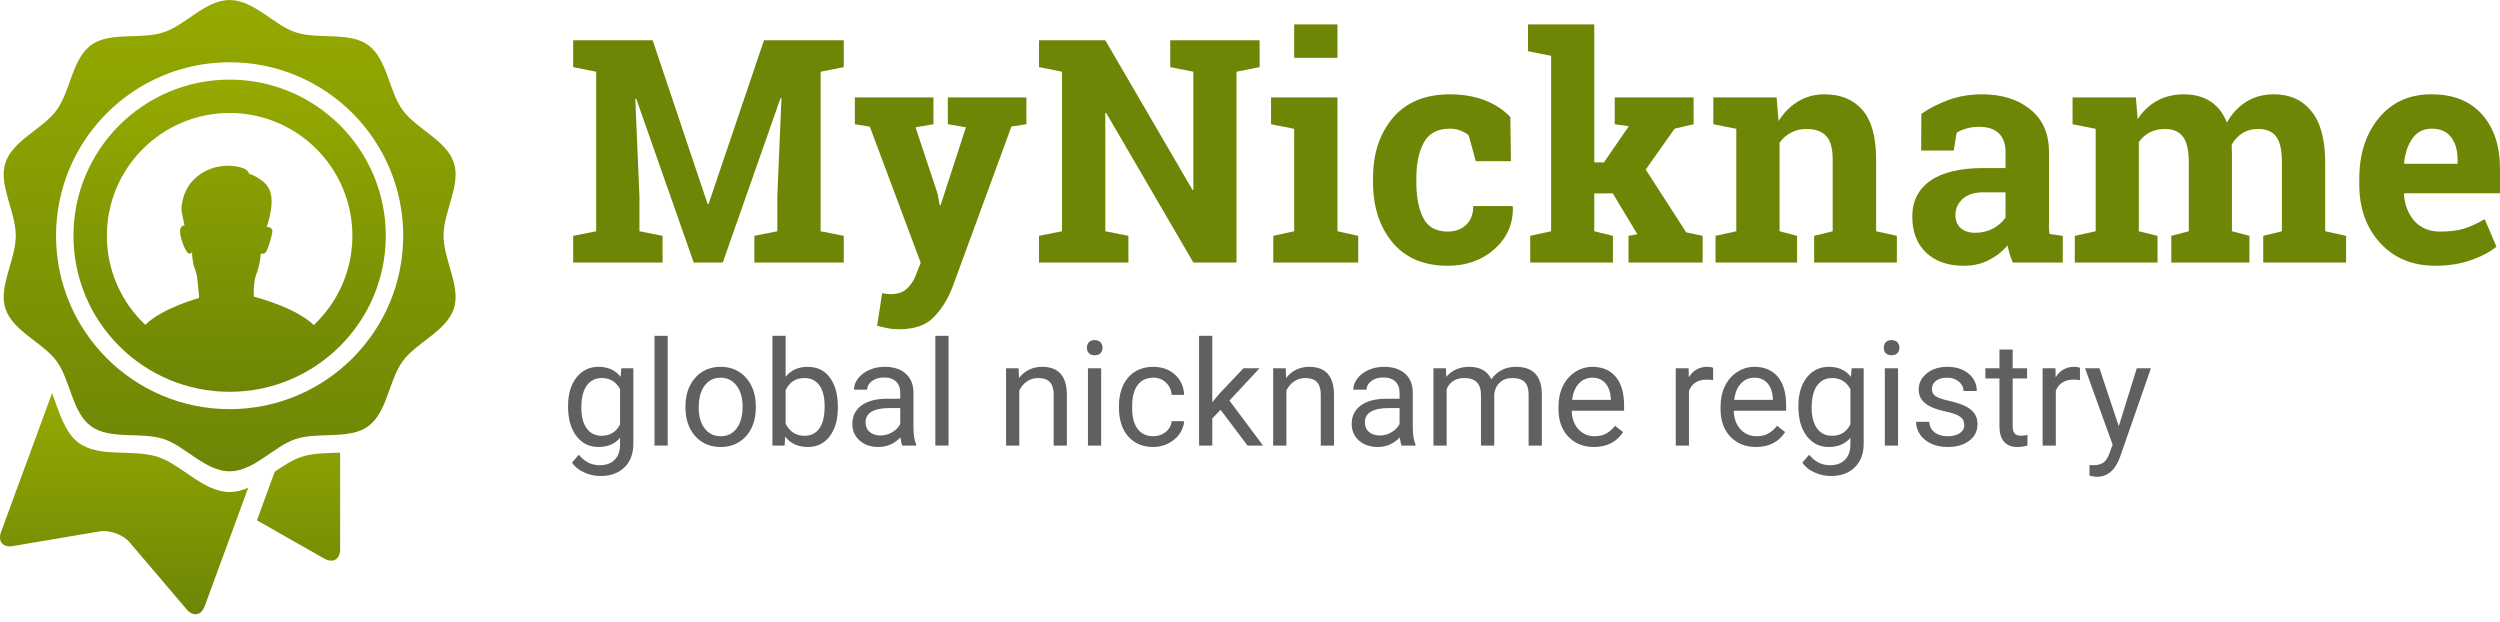 <svg width="205" height="51" viewBox="0 0 205 51" fill="none" xmlns="http://www.w3.org/2000/svg">
<path d="M27.89 37.112V45.046C27.89 45.868 27.306 46.206 26.588 45.802L21.072 42.669L22.524 38.682C23.257 38.188 23.976 37.702 24.724 37.462C25.674 37.148 26.797 37.156 27.89 37.112ZM20.354 39.999L16.788 49.698C16.503 50.476 15.837 50.595 15.306 49.967L10.621 44.463C10.09 43.835 8.99 43.438 8.174 43.572L1.05 44.777C0.234 44.92 -0.193 44.395 0.084 43.625L4.271 32.235C4.848 33.754 5.267 35.443 6.471 36.326C8.155 37.553 10.917 36.806 12.937 37.462C14.89 38.099 16.672 40.343 18.827 40.343C19.358 40.343 19.86 40.208 20.354 39.999Z" fill="url(#paint0_linear)"/>
<path d="M18.826 6.528C11.762 6.528 6.024 12.262 6.024 19.334C6.024 26.4 11.762 32.127 18.826 32.127C25.896 32.127 31.634 26.4 31.634 19.334C31.634 12.262 25.896 6.528 18.826 6.528ZM25.73 26.657C24.204 25.177 20.839 24.331 20.839 24.331C20.839 24.331 20.73 24.183 20.871 23.075C20.915 22.659 21.134 22.236 21.217 21.871C21.364 21.268 21.384 20.801 21.384 20.801C21.384 20.801 21.678 20.859 21.8 20.667C22.044 20.289 22.242 19.475 22.32 19.084C22.435 18.572 21.864 18.616 21.864 18.616C21.864 18.616 22.537 16.849 22.153 15.702C21.806 14.664 20.416 14.241 20.416 14.241C20.416 14.241 20.396 13.895 19.723 13.722C18.877 13.472 17.217 13.472 15.973 14.645C14.794 15.746 14.883 17.297 14.883 17.297L15.127 18.495C15.127 18.495 14.794 18.443 14.768 18.918C14.749 19.456 15.095 20.334 15.326 20.647C15.569 20.968 15.749 20.679 15.749 20.679C15.749 20.679 15.736 21.083 15.851 21.615C15.903 21.928 16.101 22.274 16.153 22.653C16.306 23.908 16.326 24.433 16.326 24.433C16.326 24.433 13.274 25.266 11.916 26.637C9.98 24.811 8.762 22.217 8.762 19.334C8.762 13.773 13.274 9.263 18.826 9.263C24.383 9.263 28.896 13.773 28.896 19.334C28.896 22.217 27.678 24.818 25.73 26.657Z" fill="url(#paint1_linear)"/>
<path d="M37.217 13.357C36.614 11.499 34.14 10.577 33.018 9.027C31.877 7.47 31.755 4.837 30.191 3.696C28.646 2.575 26.108 3.261 24.249 2.652C22.454 2.069 20.819 0 18.832 0C16.845 0 15.204 2.069 13.409 2.652C11.55 3.261 9.018 2.575 7.467 3.696C5.909 4.837 5.781 7.47 4.646 9.027C3.518 10.577 1.044 11.499 0.441 13.357C-0.142 15.151 1.294 17.342 1.294 19.328C1.294 21.314 -0.142 23.505 0.441 25.298C1.044 27.156 3.518 28.078 4.646 29.622C5.781 31.186 5.909 33.819 7.467 34.953C9.018 36.08 11.55 35.394 13.409 35.997C15.204 36.587 16.845 38.649 18.832 38.649C20.819 38.649 22.454 36.587 24.249 35.997C26.108 35.394 28.64 36.08 30.191 34.953C31.755 33.819 31.877 31.186 33.018 29.622C34.14 28.078 36.614 27.156 37.217 25.298C37.806 23.505 36.371 21.314 36.371 19.328C36.371 17.342 37.807 15.151 37.217 13.357ZM18.832 33.55C10.973 33.55 4.595 27.182 4.595 19.334C4.595 11.474 10.973 5.106 18.832 5.106C26.691 5.106 33.063 11.474 33.063 19.334C33.063 27.182 26.691 33.55 18.832 33.55Z" fill="url(#paint2_linear)"/>
<path d="M46.58 33.315C46.58 32.326 46.808 31.541 47.265 30.959C47.722 30.373 48.328 30.08 49.081 30.08C49.855 30.08 50.459 30.354 50.892 30.901L50.945 30.198H51.935V36.385C51.935 37.205 51.691 37.852 51.203 38.325C50.718 38.797 50.066 39.033 49.246 39.033C48.789 39.033 48.341 38.936 47.904 38.74C47.466 38.545 47.132 38.278 46.902 37.938L47.464 37.287C47.929 37.862 48.498 38.149 49.169 38.149C49.697 38.149 50.107 38 50.4 37.703C50.697 37.407 50.845 36.989 50.845 36.45V35.904C50.412 36.404 49.82 36.654 49.07 36.654C48.328 36.654 47.726 36.356 47.265 35.758C46.808 35.16 46.58 34.346 46.58 33.315ZM47.669 33.438C47.669 34.153 47.816 34.715 48.109 35.125C48.402 35.532 48.812 35.735 49.339 35.735C50.023 35.735 50.525 35.424 50.845 34.803V31.908C50.513 31.303 50.015 31 49.351 31C48.824 31 48.412 31.205 48.115 31.616C47.818 32.026 47.669 32.633 47.669 33.438Z" fill="#5F6161"/>
<path d="M54.753 36.537H53.669V27.537H54.753V36.537Z" fill="#5F6161"/>
<path d="M56.206 33.309C56.206 32.688 56.328 32.129 56.57 31.633C56.816 31.137 57.156 30.754 57.589 30.485C58.027 30.215 58.525 30.08 59.084 30.08C59.947 30.08 60.644 30.379 61.175 30.977C61.71 31.575 61.978 32.369 61.978 33.362V33.438C61.978 34.055 61.859 34.61 61.621 35.102C61.386 35.59 61.048 35.971 60.607 36.244C60.169 36.518 59.666 36.654 59.095 36.654C58.236 36.654 57.539 36.356 57.003 35.758C56.472 35.16 56.206 34.369 56.206 33.385V33.309ZM57.296 33.438C57.296 34.141 57.459 34.705 57.783 35.131C58.111 35.557 58.548 35.77 59.095 35.77C59.646 35.77 60.084 35.555 60.408 35.125C60.732 34.692 60.894 34.086 60.894 33.309C60.894 32.614 60.728 32.051 60.396 31.621C60.068 31.188 59.63 30.971 59.084 30.971C58.548 30.971 58.117 31.184 57.789 31.61C57.46 32.035 57.296 32.645 57.296 33.438Z" fill="#5F6161"/>
<path d="M68.705 33.438C68.705 34.407 68.482 35.186 68.037 35.776C67.591 36.362 66.994 36.654 66.244 36.654C65.443 36.654 64.824 36.371 64.386 35.805L64.334 36.537H63.337V27.537H64.421V30.895C64.859 30.352 65.462 30.08 66.232 30.08C67.001 30.08 67.605 30.371 68.043 30.953C68.484 31.535 68.705 32.332 68.705 33.344V33.438ZM67.621 33.315C67.621 32.576 67.478 32.006 67.193 31.604C66.908 31.201 66.498 31 65.962 31C65.248 31 64.734 31.332 64.421 31.996V34.739C64.753 35.403 65.271 35.735 65.974 35.735C66.494 35.735 66.898 35.533 67.187 35.131C67.476 34.729 67.621 34.123 67.621 33.315Z" fill="#5F6161"/>
<path d="M73.99 36.537C73.927 36.412 73.876 36.19 73.837 35.869C73.334 36.393 72.732 36.654 72.033 36.654C71.408 36.654 70.894 36.479 70.492 36.127C70.093 35.772 69.894 35.322 69.894 34.779C69.894 34.119 70.144 33.608 70.644 33.244C71.148 32.877 71.855 32.694 72.765 32.694H73.82V32.196C73.82 31.817 73.707 31.516 73.48 31.293C73.253 31.067 72.919 30.953 72.478 30.953C72.091 30.953 71.767 31.051 71.505 31.246C71.244 31.442 71.113 31.678 71.113 31.955H70.023C70.023 31.639 70.134 31.334 70.357 31.041C70.584 30.744 70.888 30.51 71.271 30.338C71.658 30.166 72.082 30.08 72.543 30.08C73.273 30.08 73.845 30.264 74.259 30.631C74.673 30.994 74.888 31.496 74.904 32.137V35.055C74.904 35.637 74.978 36.1 75.126 36.444V36.537H73.99ZM72.191 35.711C72.531 35.711 72.853 35.623 73.158 35.447C73.462 35.272 73.683 35.043 73.82 34.762V33.461H72.97C71.642 33.461 70.978 33.85 70.978 34.627C70.978 34.967 71.091 35.233 71.318 35.424C71.544 35.615 71.835 35.711 72.191 35.711Z" fill="#5F6161"/>
<path d="M77.781 36.537H76.697V27.537H77.781V36.537Z" fill="#5F6161"/>
<path d="M83.523 30.198L83.558 30.994C84.043 30.385 84.675 30.08 85.457 30.08C86.796 30.08 87.472 30.836 87.484 32.348V36.537H86.4V32.342C86.396 31.885 86.29 31.547 86.084 31.328C85.88 31.11 85.562 31 85.128 31C84.777 31 84.468 31.094 84.203 31.282C83.937 31.469 83.73 31.715 83.582 32.02V36.537H82.498V30.198H83.523Z" fill="#5F6161"/>
<path d="M90.296 36.537H89.212V30.198H90.296V36.537ZM89.124 28.516C89.124 28.34 89.177 28.192 89.283 28.071C89.392 27.95 89.552 27.889 89.763 27.889C89.974 27.889 90.134 27.95 90.244 28.071C90.353 28.192 90.408 28.34 90.408 28.516C90.408 28.692 90.353 28.838 90.244 28.955C90.134 29.073 89.974 29.131 89.763 29.131C89.552 29.131 89.392 29.073 89.283 28.955C89.177 28.838 89.124 28.692 89.124 28.516Z" fill="#5F6161"/>
<path d="M94.58 35.77C94.966 35.77 95.304 35.653 95.593 35.418C95.882 35.184 96.043 34.891 96.074 34.539H97.099C97.08 34.903 96.955 35.248 96.724 35.576C96.494 35.904 96.185 36.166 95.798 36.362C95.415 36.557 95.009 36.654 94.58 36.654C93.716 36.654 93.029 36.367 92.517 35.793C92.009 35.215 91.755 34.426 91.755 33.426V33.244C91.755 32.627 91.869 32.078 92.095 31.598C92.322 31.117 92.646 30.744 93.068 30.479C93.494 30.213 93.996 30.08 94.574 30.08C95.285 30.08 95.874 30.293 96.343 30.719C96.816 31.145 97.068 31.698 97.099 32.377H96.074C96.043 31.967 95.886 31.631 95.605 31.369C95.328 31.104 94.984 30.971 94.574 30.971C94.023 30.971 93.595 31.17 93.29 31.569C92.99 31.963 92.839 32.535 92.839 33.285V33.49C92.839 34.221 92.99 34.783 93.29 35.178C93.591 35.572 94.021 35.77 94.58 35.77Z" fill="#5F6161"/>
<path d="M100.087 33.602L99.408 34.311V36.537H98.324V27.537H99.408V32.981L99.988 32.283L101.962 30.198H103.281L100.814 32.846L103.568 36.537H102.296L100.087 33.602Z" fill="#5F6161"/>
<path d="M105.425 30.198L105.46 30.994C105.945 30.385 106.578 30.08 107.359 30.08C108.699 30.08 109.375 30.836 109.386 32.348V36.537H108.302V32.342C108.298 31.885 108.193 31.547 107.986 31.328C107.783 31.11 107.464 31 107.031 31C106.679 31 106.371 31.094 106.105 31.282C105.839 31.469 105.632 31.715 105.484 32.02V36.537H104.4V30.198H105.425Z" fill="#5F6161"/>
<path d="M114.935 36.537C114.873 36.412 114.822 36.19 114.783 35.869C114.279 36.393 113.677 36.654 112.978 36.654C112.353 36.654 111.839 36.479 111.437 36.127C111.039 35.772 110.839 35.322 110.839 34.779C110.839 34.119 111.089 33.608 111.589 33.244C112.093 32.877 112.8 32.694 113.71 32.694H114.765V32.196C114.765 31.817 114.652 31.516 114.425 31.293C114.199 31.067 113.865 30.953 113.423 30.953C113.037 30.953 112.712 31.051 112.451 31.246C112.189 31.442 112.058 31.678 112.058 31.955H110.968C110.968 31.639 111.08 31.334 111.302 31.041C111.529 30.744 111.833 30.51 112.216 30.338C112.603 30.166 113.027 30.08 113.488 30.08C114.218 30.08 114.791 30.264 115.205 30.631C115.619 30.994 115.833 31.496 115.849 32.137V35.055C115.849 35.637 115.923 36.1 116.072 36.444V36.537H114.935ZM113.136 35.711C113.476 35.711 113.798 35.623 114.103 35.447C114.408 35.272 114.628 35.043 114.765 34.762V33.461H113.916C112.587 33.461 111.923 33.85 111.923 34.627C111.923 34.967 112.037 35.233 112.263 35.424C112.49 35.615 112.781 35.711 113.136 35.711Z" fill="#5F6161"/>
<path d="M118.568 30.198L118.597 30.901C119.062 30.354 119.689 30.08 120.478 30.08C121.365 30.08 121.968 30.42 122.289 31.1C122.5 30.795 122.773 30.549 123.109 30.362C123.449 30.174 123.849 30.08 124.31 30.08C125.701 30.08 126.408 30.817 126.431 32.289V36.537H125.347V32.354C125.347 31.901 125.244 31.563 125.037 31.34C124.83 31.113 124.482 31 123.994 31C123.591 31 123.257 31.121 122.992 31.363C122.726 31.602 122.572 31.924 122.529 32.33V36.537H121.439V32.383C121.439 31.461 120.988 31 120.085 31C119.375 31 118.888 31.303 118.626 31.908V36.537H117.542V30.198H118.568Z" fill="#5F6161"/>
<path d="M130.703 36.654C129.843 36.654 129.144 36.373 128.605 35.811C128.066 35.244 127.796 34.489 127.796 33.543V33.344C127.796 32.715 127.916 32.154 128.154 31.662C128.396 31.166 128.732 30.779 129.162 30.502C129.595 30.221 130.064 30.08 130.568 30.08C131.392 30.08 132.033 30.352 132.49 30.895C132.947 31.438 133.175 32.215 133.175 33.227V33.678H128.88C128.896 34.303 129.078 34.809 129.425 35.196C129.777 35.578 130.222 35.77 130.761 35.77C131.144 35.77 131.468 35.692 131.734 35.535C132 35.379 132.232 35.172 132.431 34.914L133.093 35.43C132.562 36.246 131.765 36.654 130.703 36.654ZM130.568 30.971C130.13 30.971 129.763 31.131 129.466 31.451C129.169 31.768 128.986 32.213 128.916 32.787H132.091V32.705C132.06 32.154 131.912 31.729 131.646 31.428C131.38 31.123 131.021 30.971 130.568 30.971Z" fill="#5F6161"/>
<path d="M140.476 31.17C140.312 31.143 140.134 31.129 139.943 31.129C139.232 31.129 138.75 31.432 138.496 32.037V36.537H137.412V30.198H138.466L138.484 30.93C138.839 30.363 139.343 30.08 139.996 30.08C140.207 30.08 140.367 30.108 140.476 30.162V31.17Z" fill="#5F6161"/>
<path d="M143.992 36.654C143.132 36.654 142.433 36.373 141.894 35.811C141.355 35.244 141.085 34.489 141.085 33.543V33.344C141.085 32.715 141.205 32.154 141.443 31.662C141.685 31.166 142.021 30.779 142.451 30.502C142.884 30.221 143.353 30.08 143.857 30.08C144.681 30.08 145.322 30.352 145.779 30.895C146.236 31.438 146.464 32.215 146.464 33.227V33.678H142.169C142.185 34.303 142.367 34.809 142.714 35.196C143.066 35.578 143.511 35.77 144.05 35.77C144.433 35.77 144.757 35.692 145.023 35.535C145.289 35.379 145.521 35.172 145.72 34.914L146.382 35.43C145.851 36.246 145.054 36.654 143.992 36.654ZM143.857 30.971C143.419 30.971 143.052 31.131 142.755 31.451C142.458 31.768 142.275 32.213 142.205 32.787H145.38V32.705C145.349 32.154 145.201 31.729 144.935 31.428C144.669 31.123 144.31 30.971 143.857 30.971Z" fill="#5F6161"/>
<path d="M147.466 33.315C147.466 32.326 147.695 31.541 148.152 30.959C148.609 30.373 149.214 30.08 149.968 30.08C150.742 30.08 151.345 30.354 151.779 30.901L151.832 30.198H152.822V36.385C152.822 37.205 152.578 37.852 152.089 38.325C151.605 38.797 150.953 39.033 150.132 39.033C149.675 39.033 149.228 38.936 148.791 38.74C148.353 38.545 148.019 38.278 147.789 37.938L148.351 37.287C148.816 37.862 149.384 38.149 150.056 38.149C150.583 38.149 150.994 38 151.287 37.703C151.583 37.407 151.732 36.989 151.732 36.45V35.904C151.298 36.404 150.707 36.654 149.957 36.654C149.214 36.654 148.613 36.356 148.152 35.758C147.695 35.16 147.466 34.346 147.466 33.315ZM148.556 33.438C148.556 34.153 148.703 34.715 148.996 35.125C149.289 35.532 149.699 35.735 150.226 35.735C150.91 35.735 151.412 35.424 151.732 34.803V31.908C151.4 31.303 150.902 31 150.238 31C149.71 31 149.298 31.205 149.001 31.616C148.705 32.026 148.556 32.633 148.556 33.438Z" fill="#5F6161"/>
<path d="M155.64 36.537H154.556V30.198H155.64V36.537ZM154.468 28.516C154.468 28.34 154.521 28.192 154.626 28.071C154.736 27.95 154.896 27.889 155.107 27.889C155.318 27.889 155.478 27.95 155.587 28.071C155.697 28.192 155.751 28.34 155.751 28.516C155.751 28.692 155.697 28.838 155.587 28.955C155.478 29.073 155.318 29.131 155.107 29.131C154.896 29.131 154.736 29.073 154.626 28.955C154.521 28.838 154.468 28.692 154.468 28.516Z" fill="#5F6161"/>
<path d="M161.072 34.856C161.072 34.563 160.96 34.336 160.738 34.176C160.519 34.012 160.134 33.871 159.583 33.754C159.037 33.637 158.601 33.496 158.277 33.332C157.957 33.168 157.718 32.973 157.562 32.746C157.41 32.52 157.333 32.25 157.333 31.938C157.333 31.418 157.552 30.979 157.99 30.619C158.431 30.26 158.994 30.08 159.677 30.08C160.396 30.08 160.978 30.266 161.423 30.637C161.873 31.008 162.097 31.483 162.097 32.061H161.007C161.007 31.764 160.88 31.508 160.626 31.293C160.376 31.078 160.06 30.971 159.677 30.971C159.283 30.971 158.974 31.057 158.751 31.229C158.529 31.401 158.417 31.625 158.417 31.903C158.417 32.164 158.521 32.362 158.728 32.494C158.935 32.627 159.308 32.754 159.847 32.875C160.39 32.996 160.83 33.141 161.166 33.309C161.501 33.477 161.75 33.68 161.91 33.918C162.074 34.153 162.156 34.44 162.156 34.779C162.156 35.346 161.929 35.801 161.476 36.145C161.023 36.485 160.435 36.654 159.712 36.654C159.205 36.654 158.755 36.565 158.365 36.385C157.974 36.205 157.667 35.955 157.445 35.635C157.226 35.311 157.117 34.961 157.117 34.586H158.201C158.22 34.95 158.365 35.239 158.634 35.453C158.908 35.664 159.267 35.77 159.712 35.77C160.123 35.77 160.451 35.688 160.697 35.524C160.947 35.356 161.072 35.133 161.072 34.856Z" fill="#5F6161"/>
<path d="M165.039 28.662V30.198H166.222V31.035H165.039V34.967C165.039 35.221 165.091 35.412 165.197 35.541C165.302 35.666 165.482 35.729 165.736 35.729C165.861 35.729 166.033 35.705 166.251 35.658V36.537C165.966 36.615 165.689 36.654 165.419 36.654C164.935 36.654 164.57 36.508 164.324 36.215C164.078 35.922 163.955 35.506 163.955 34.967V31.035H162.8V30.198H163.955V28.662H165.039Z" fill="#5F6161"/>
<path d="M170.558 31.17C170.394 31.143 170.216 31.129 170.025 31.129C169.314 31.129 168.832 31.432 168.578 32.037V36.537H167.494V30.198H168.548L168.566 30.93C168.921 30.363 169.425 30.08 170.078 30.08C170.289 30.08 170.449 30.108 170.558 30.162V31.17Z" fill="#5F6161"/>
<path d="M173.74 34.95L175.216 30.198H176.376L173.828 37.516C173.433 38.571 172.806 39.098 171.947 39.098L171.742 39.08L171.337 39.004V38.125L171.63 38.149C171.998 38.149 172.283 38.075 172.486 37.926C172.693 37.778 172.863 37.506 172.996 37.112L173.236 36.467L170.974 30.198H172.158L173.74 34.95Z" fill="#5F6161"/>
<path d="M64.081 8.047L64.008 8.034L59.267 21.529H56.884L52.167 8.084L52.094 8.097L52.434 16.096V18.963L54.331 19.338V21.529H47V19.338L48.884 18.963V5.881L47 5.505V3.302H48.884H53.517L58.027 16.735H58.1L62.647 3.302H69.188V5.505L67.291 5.881V18.963L69.188 19.338V21.529H61.857V19.338L63.741 18.963V16.096L64.081 8.047Z" fill="#6D8606"/>
<path d="M84.166 10.187L82.938 10.375L78.099 23.557C77.718 24.534 77.208 25.352 76.567 26.011C75.935 26.67 74.979 27 73.698 27C73.398 27 73.115 26.975 72.847 26.925C72.588 26.875 72.28 26.804 71.923 26.712L72.336 24.046C72.45 24.062 72.567 24.079 72.689 24.096C72.811 24.112 72.916 24.121 73.005 24.121C73.597 24.121 74.051 23.971 74.367 23.67C74.683 23.378 74.926 23.011 75.096 22.568L75.497 21.542L71.327 10.388L70.099 10.187V7.984H76.543V10.187L75.072 10.438L76.871 15.846L77.054 16.822L77.126 16.835L79.205 10.438L77.722 10.187V7.984H84.166V10.187Z" fill="#6D8606"/>
<path d="M103.29 3.302V5.505L101.393 5.881V21.529H97.855L90.707 9.261L90.634 9.273V18.963L92.53 19.338V21.529H85.199V19.338L87.084 18.963V5.881L85.199 5.505V3.302H87.084H90.634L97.782 15.57L97.855 15.558V5.881L95.959 5.505V3.302H101.393H103.29Z" fill="#6D8606"/>
<path d="M104.408 19.338L106.122 18.963V10.563L104.226 10.187V7.984H109.672V18.963L111.374 19.338V21.529H104.408V19.338ZM109.672 4.742H106.122V2H109.672V4.742Z" fill="#6D8606"/>
<path d="M118.718 18.988C119.35 18.988 119.856 18.8 120.237 18.425C120.618 18.041 120.809 17.532 120.809 16.897H124.018L124.055 16.973C124.087 18.341 123.589 19.489 122.559 20.415C121.53 21.333 120.249 21.792 118.718 21.792C116.756 21.792 115.245 21.154 114.183 19.877C113.121 18.6 112.59 16.96 112.59 14.957V14.581C112.59 12.587 113.133 10.947 114.219 9.661C115.313 8.376 116.87 7.734 118.888 7.734C119.95 7.734 120.902 7.896 121.745 8.222C122.588 8.547 123.289 9.006 123.848 9.599L123.897 13.217H121.015L120.432 11.101C120.254 10.943 120.035 10.813 119.775 10.713C119.516 10.605 119.22 10.55 118.888 10.55C117.883 10.55 117.174 10.926 116.76 11.677C116.347 12.428 116.14 13.396 116.14 14.581V14.957C116.14 16.167 116.331 17.143 116.712 17.886C117.093 18.621 117.761 18.988 118.718 18.988Z" fill="#6D8606"/>
<path d="M125.295 4.203V2H130.729V13.317H131.52L133.562 10.35L132.407 10.187V7.984H138.875V10.187L137.319 10.55L134.948 13.905L138.267 19.051L139.617 19.338V21.529H133.538V19.338L134.267 19.213L132.249 15.858H130.729V18.963L132.261 19.338V21.529H125.477V19.338L127.191 18.963V4.579L125.295 4.203Z" fill="#6D8606"/>
<path d="M140.674 19.338L142.376 18.963V10.563L140.492 10.187V7.984H145.683L145.841 9.924C146.279 9.232 146.818 8.693 147.458 8.309C148.098 7.926 148.816 7.734 149.61 7.734C150.939 7.734 151.977 8.163 152.722 9.023C153.468 9.883 153.841 11.23 153.841 13.067V18.963L155.543 19.338V21.529H148.759V19.338L150.279 18.963V13.079C150.279 12.169 150.1 11.527 149.744 11.151C149.387 10.767 148.848 10.575 148.127 10.575C147.657 10.575 147.235 10.675 146.862 10.876C146.49 11.068 146.178 11.343 145.926 11.702V18.963L147.361 19.338V21.529H140.674V19.338Z" fill="#6D8606"/>
<path d="M165.05 21.529C164.953 21.304 164.868 21.074 164.795 20.841C164.722 20.599 164.665 20.357 164.625 20.115C164.203 20.615 163.689 21.02 163.081 21.329C162.481 21.638 161.792 21.792 161.014 21.792C159.725 21.792 158.7 21.433 157.938 20.716C157.184 19.989 156.807 19.005 156.807 17.761C156.807 16.493 157.302 15.512 158.291 14.819C159.279 14.127 160.73 13.78 162.643 13.78H164.454V12.453C164.454 11.802 164.272 11.297 163.907 10.938C163.543 10.579 163.004 10.4 162.29 10.4C161.885 10.4 161.524 10.45 161.208 10.55C160.892 10.642 160.637 10.755 160.442 10.888L160.211 12.341H157.537L157.549 9.336C158.197 8.885 158.939 8.506 159.774 8.197C160.617 7.888 161.533 7.734 162.521 7.734C164.151 7.734 165.472 8.147 166.485 8.973C167.506 9.791 168.017 10.959 168.017 12.478V18.074C168.017 18.283 168.017 18.479 168.017 18.663C168.025 18.846 168.041 19.021 168.065 19.188L169.147 19.338V21.529H165.05ZM161.974 19.088C162.509 19.088 162.996 18.971 163.433 18.738C163.871 18.496 164.211 18.195 164.454 17.836V15.771H162.643C161.889 15.771 161.318 15.954 160.929 16.322C160.54 16.68 160.345 17.114 160.345 17.623C160.345 18.082 160.487 18.441 160.771 18.7C161.062 18.959 161.464 19.088 161.974 19.088Z" fill="#6D8606"/>
<path d="M169.95 10.187V7.984H175.141L175.287 9.774C175.708 9.123 176.235 8.622 176.867 8.272C177.508 7.913 178.245 7.734 179.08 7.734C179.923 7.734 180.644 7.926 181.244 8.309C181.844 8.693 182.298 9.273 182.606 10.05C183.011 9.323 183.538 8.756 184.186 8.347C184.835 7.938 185.596 7.734 186.472 7.734C187.769 7.734 188.79 8.197 189.536 9.123C190.289 10.041 190.666 11.443 190.666 13.329V18.963L192.38 19.338V21.529H185.584V19.338L187.116 18.963V13.317C187.116 12.29 186.954 11.577 186.63 11.176C186.306 10.776 185.823 10.575 185.183 10.575C184.681 10.575 184.243 10.692 183.87 10.926C183.505 11.151 183.214 11.468 182.995 11.877C182.995 12.036 182.999 12.174 183.007 12.29C183.015 12.399 183.019 12.512 183.019 12.628V18.963L184.454 19.338V21.529H178.047V19.338L179.481 18.963V13.317C179.481 12.316 179.319 11.61 178.995 11.201C178.671 10.784 178.184 10.575 177.536 10.575C177.058 10.575 176.636 10.671 176.272 10.863C175.915 11.047 175.619 11.31 175.384 11.652V18.963L176.916 19.338V21.529H170.132V19.338L171.846 18.963V10.563L169.95 10.187Z" fill="#6D8606"/>
<path d="M199.711 21.792C197.815 21.792 196.299 21.166 195.165 19.914C194.03 18.663 193.462 17.073 193.462 15.145V14.644C193.462 12.633 193.997 10.976 195.067 9.674C196.145 8.372 197.588 7.725 199.395 7.734C201.17 7.734 202.548 8.284 203.529 9.386C204.51 10.488 205 11.977 205 13.855V15.846H197.146L197.122 15.921C197.187 16.814 197.474 17.548 197.985 18.124C198.504 18.7 199.205 18.988 200.088 18.988C200.875 18.988 201.527 18.909 202.046 18.75C202.564 18.583 203.132 18.325 203.748 17.974L204.708 20.227C204.165 20.67 203.46 21.041 202.593 21.341C201.734 21.642 200.773 21.792 199.711 21.792ZM199.395 10.55C198.739 10.55 198.22 10.809 197.839 11.326C197.458 11.844 197.223 12.524 197.134 13.367L197.171 13.43H201.523V13.104C201.523 12.328 201.345 11.71 200.988 11.251C200.639 10.784 200.109 10.55 199.395 10.55Z" fill="#6D8606"/>
<defs>
<linearGradient id="paint0_linear" x1="13.945" y1="32.235" x2="13.945" y2="50.37" gradientUnits="userSpaceOnUse">
<stop stop-color="#96A900"/>
<stop offset="1" stop-color="#6D8606"/>
</linearGradient>
<linearGradient id="paint1_linear" x1="18.829" y1="6.528" x2="18.829" y2="32.127" gradientUnits="userSpaceOnUse">
<stop stop-color="#96A900"/>
<stop offset="1" stop-color="#6D8606"/>
</linearGradient>
<linearGradient id="paint2_linear" x1="18.83" y1="0" x2="18.83" y2="38.649" gradientUnits="userSpaceOnUse">
<stop stop-color="#96A900"/>
<stop offset="1" stop-color="#6D8606"/>
</linearGradient>
</defs>
</svg>
